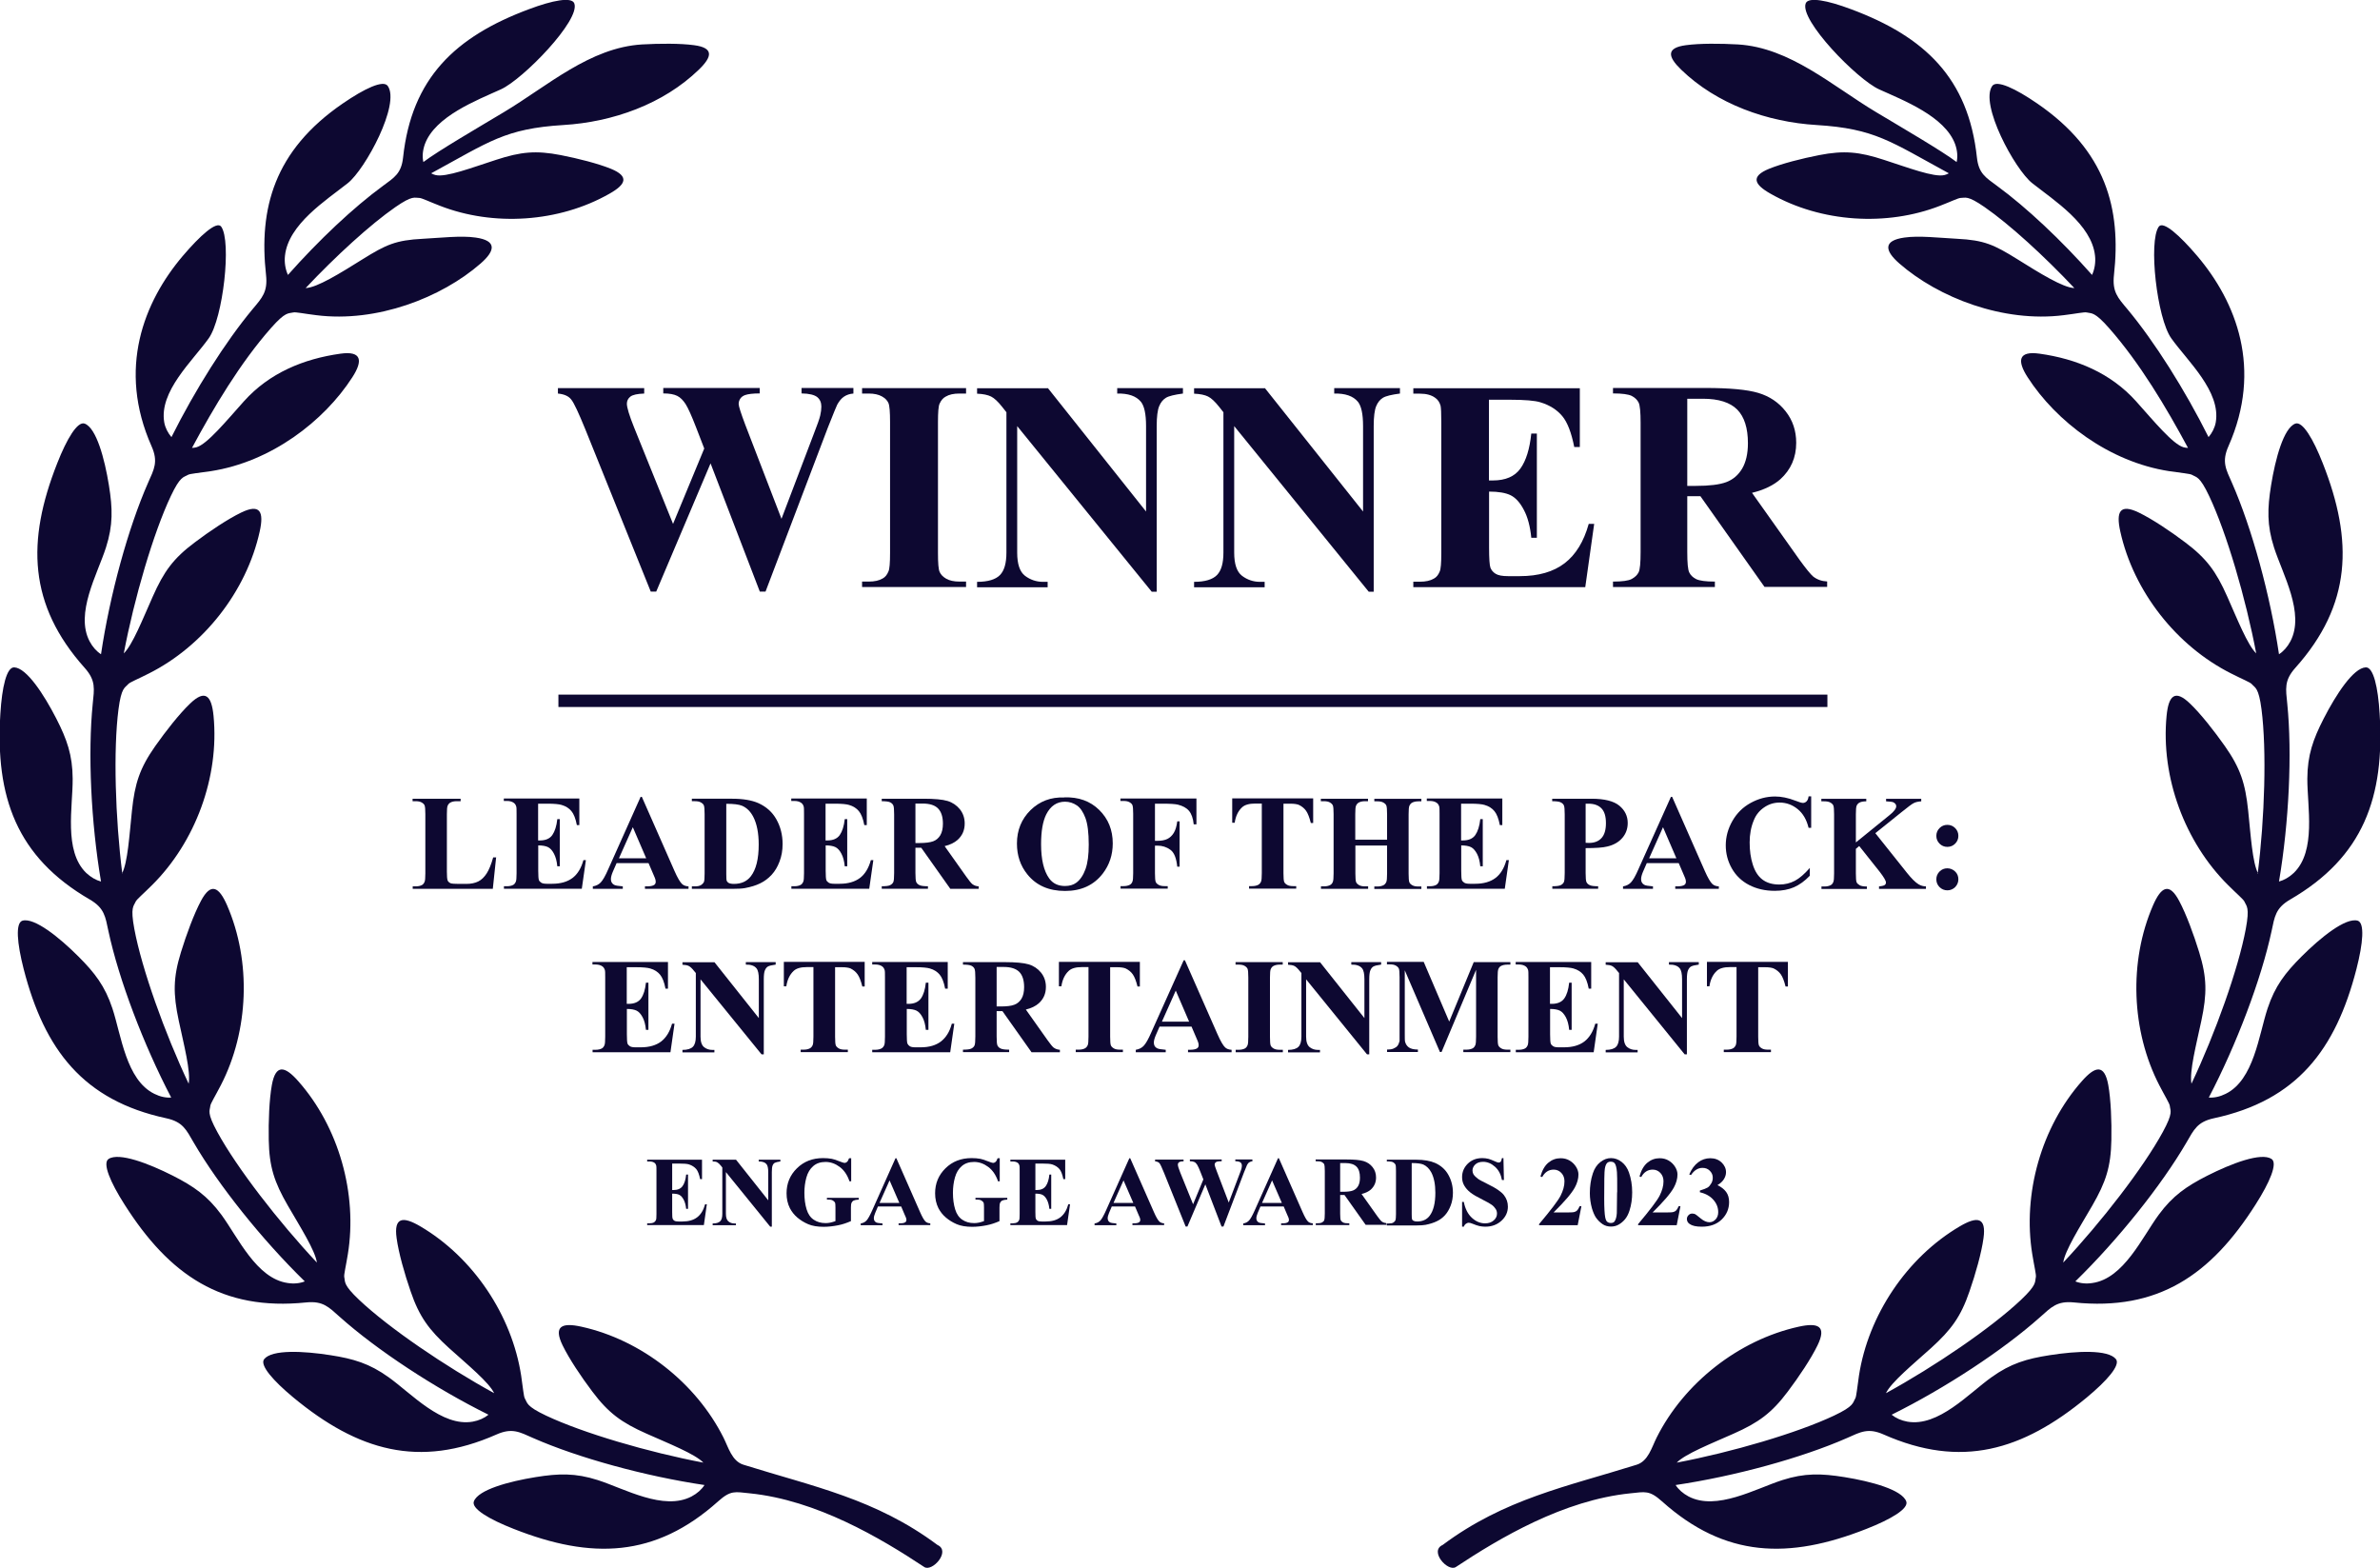 <?xml version="1.0" encoding="UTF-8"?> <svg xmlns="http://www.w3.org/2000/svg" id="Layer_2" viewBox="0 0 192.26 126.66"><defs><style>.cls-1{fill-rule:evenodd;}.cls-1,.cls-2{fill:#0d0831;}</style></defs><g id="Layer_1-2"><path class="cls-1" d="M182.38,70.57c.57-4.48.73-10,.31-13.26-.23-1.79-.52-1.74-.79-2.05-.13-.15-.77-.4-1.67-.86-4.4-2.21-7.88-6.62-8.95-11.47-.35-1.58-.05-2.28,1.51-1.52,1.07.52,2.54,1.5,3.73,2.4,1.73,1.3,2.5,2.35,3.4,4.38.82,1.84,1.63,3.9,2.34,4.59-.84-4.44-2.39-9.73-3.8-12.71-.77-1.63-1.03-1.5-1.38-1.71-.17-.1-.86-.15-1.85-.3-4.87-.75-9.14-4.03-11.43-7.58-.88-1.36-.75-2.15.96-1.91,2.99.42,5.74,1.56,7.79,3.84,1.45,1.62,2.98,3.48,3.84,3.72.12.03.24.05.36.05-1.76-3.27-3.88-6.84-6.38-9.68-1.19-1.35-1.4-1.16-1.8-1.26-.19-.05-.86.1-1.86.22-4.89.62-10.12-1.42-13.27-4.17-1.22-1.06-1.31-1.86.4-2.1,1.18-.17,2.77.02,4.27.1,2.17.11,2.96.47,4.84,1.64,1.81,1.13,3.7,2.31,4.62,2.34-2.45-2.6-5.23-5.14-7.25-6.54-1.4-.97-1.55-.74-1.94-.74-.18,0-.77.29-1.65.63-4.33,1.69-9.62,1.35-13.7-.97-1.33-.75-1.63-1.4-.11-2.02,1.04-.42,2.65-.83,4.04-1.1,2.01-.39,3.23-.27,5.22.38,1.95.63,4.07,1.44,4.9,1.23.13-.03.24-.08.35-.14-4.69-2.55-5.96-3.61-10.68-3.9-3.99-.24-8.07-1.69-10.94-4.47-1.1-1.06-1.22-1.77.39-1.98,1.11-.15,2.78-.14,4.19-.06,4.21.25,7.64,3.36,11.15,5.46,2.15,1.29,5.33,3.14,6.52,4.04.1-.43.06-.93-.12-1.44-.83-2.26-4.2-3.55-6.14-4.43-1.79-.81-6.46-5.61-5.93-6.95.21-.54,1.76-.24,3.65.47,5.97,2.22,9.49,5.58,10.18,11.99.14,1.29.71,1.61,1.63,2.29,2.38,1.74,5.2,4.4,7.67,7.19.21-.46.3-1.02.24-1.55-.27-2.54-3.3-4.46-5.07-5.86-1.42-1.12-4.27-6.41-3.23-7.86.36-.5,1.87.21,3.63,1.42,5.57,3.82,6.79,8.51,6.2,13.85-.15,1.37.31,1.84,1.09,2.77,2.19,2.63,4.64,6.51,6.55,10.33.29-.34.5-.75.58-1.18.44-2.51-2.28-4.96-3.59-6.8-1.16-1.62-1.86-7.83-1.01-9.02.36-.5,1.72.74,3.1,2.36,3.16,3.72,5.3,9.12,2.53,15.37-.56,1.26-.21,1.86.28,2.96,1.61,3.66,3.09,9.06,3.8,13.85.36-.23.68-.59.92-1.04,1.19-2.26-.63-5.43-1.32-7.58-.58-1.81-.54-3.15-.24-5.02.35-2.17,1.02-4.64,1.96-4.99.58-.21,1.44,1.22,2.22,3.21,2.48,6.28,2.33,11.43-2.22,16.52-.92,1.03-.77,1.7-.65,2.91.4,3.98.14,9.58-.67,14.35.41-.11.83-.35,1.2-.7,1.83-1.78,1.08-5.35,1.09-7.61.01-1.9.46-3.17,1.32-4.85,1-1.95,2.4-4.1,3.4-4.14.62-.03.99,1.61,1.12,3.73.42,6.74-1.31,11.59-7.22,15.02-1.19.69-1.26,1.38-1.51,2.56-.84,3.91-2.83,9.15-5.07,13.44.43.03.9-.07,1.36-.3,2.29-1.12,2.68-4.76,3.39-6.9.6-1.81,1.42-2.87,2.75-4.2,1.55-1.55,3.55-3.15,4.52-2.89.59.17.44,1.83-.09,3.9-1.68,6.54-4.83,10.62-11.51,12.06-1.35.29-1.62.92-2.23,1.97-2.01,3.45-5.51,7.83-8.97,11.21.4.16.88.21,1.38.13,2.53-.36,4.02-3.7,5.36-5.52,1.13-1.53,2.23-2.29,3.92-3.15,1.96-.99,4.35-1.9,5.19-1.35.51.34-.14,1.88-1.29,3.68-3.62,5.7-7.88,8.61-14.67,7.91-1.37-.14-1.83.38-2.73,1.18-2.98,2.66-7.66,5.74-12,7.89.33.27.77.47,1.27.56,2.51.44,4.96-2.28,6.8-3.59,1.55-1.11,2.83-1.49,4.7-1.78,2.17-.34,4.72-.47,5.35.32.38.48-.72,1.74-2.36,3.1-5.2,4.3-10.15,5.75-16.4,2.99-1.26-.56-1.86-.21-2.96.28-3.66,1.61-9.07,3.09-13.85,3.8.23.36.59.68,1.04.92,2.26,1.19,5.43-.63,7.58-1.32,1.81-.58,3.15-.54,5.02-.24,2.17.35,4.64,1.02,4.99,1.96.22.58-1.22,1.44-3.21,2.22-6.28,2.48-11.43,2.34-16.52-2.22-1.03-.92-1.36-.77-2.56-.65-5.4.55-10.54,3.6-14.09,5.95-.64.43-2.18-1.28-1.07-1.78,5-3.73,10.02-4.71,15.67-6.48.94-.29,1.22-1.41,1.62-2.2,2.21-4.4,6.62-7.88,11.47-8.95,1.58-.35,2.28-.05,1.52,1.51-.52,1.07-1.5,2.54-2.4,3.73-1.3,1.73-2.35,2.5-4.38,3.4-1.84.82-3.9,1.63-4.59,2.34,4.44-.84,9.73-2.39,12.71-3.8,1.63-.77,1.5-1.03,1.71-1.38.1-.17.15-.86.3-1.85.75-4.87,3.86-9.54,8.15-12.06,1.4-.82,2.15-.75,1.91.96-.16,1.18-.64,2.88-1.13,4.29-.7,2.05-1.47,3.1-3.11,4.59-1.5,1.35-3.21,2.75-3.64,3.64,3.96-2.17,8.52-5.28,10.91-7.54,1.31-1.24,1.11-1.44,1.2-1.84.04-.19-.13-.86-.29-1.85-.79-4.86.72-10.27,4.02-13.99,1.07-1.21,1.81-1.38,2.12.33.21,1.17.28,2.93.25,4.43-.04,2.17-.44,3.4-1.55,5.32-1.01,1.74-2.2,3.61-2.34,4.59,3.09-3.29,6.47-7.66,8.04-10.54.87-1.59.61-1.71.57-2.12-.02-.19-.39-.78-.85-1.67-2.26-4.38-2.48-9.99-.5-14.54.65-1.48,1.3-1.87,2.11-.34.56,1.05,1.17,2.7,1.61,4.13.64,2.07.64,3.37.18,5.54-.42,1.97-.98,4.11-.8,5.09,1.93-4.08,3.79-9.28,4.39-12.51.33-1.77.05-1.82-.11-2.2-.08-.18-.61-.62-1.32-1.33-3.5-3.47-5.45-8.73-4.97-13.68.16-1.61.66-2.18,1.9-.98.86.82,1.95,2.21,2.81,3.43,1.25,1.78,1.65,3.01,1.88,5.21.21,2,.34,4.21.81,5.09h0Z"></path><path class="cls-1" d="M9.88,70.57c-.57-4.48-.73-10-.31-13.26.23-1.79.52-1.74.79-2.05.13-.15.77-.4,1.67-.86,4.4-2.21,7.88-6.62,8.95-11.47.35-1.58.05-2.28-1.51-1.52-1.07.52-2.54,1.5-3.73,2.4-1.74,1.3-2.5,2.35-3.4,4.38-.82,1.84-1.63,3.9-2.34,4.59.84-4.44,2.39-9.73,3.8-12.71.77-1.63,1.03-1.5,1.38-1.71.17-.1.86-.15,1.85-.3,4.87-.75,9.14-4.03,11.43-7.58.88-1.36.75-2.15-.96-1.91-2.99.42-5.74,1.56-7.79,3.84-1.45,1.62-2.98,3.48-3.84,3.72-.12.03-.24.05-.36.05,1.76-3.27,3.88-6.84,6.38-9.68,1.19-1.35,1.4-1.16,1.8-1.26.19-.05.86.1,1.86.22,4.89.62,10.12-1.42,13.27-4.17,1.22-1.06,1.31-1.86-.4-2.1-1.18-.17-2.77.02-4.27.1-2.17.11-2.96.47-4.84,1.64-1.81,1.13-3.7,2.31-4.62,2.34,2.45-2.6,5.23-5.14,7.25-6.54,1.4-.97,1.55-.74,1.94-.74.18,0,.77.29,1.65.63,4.33,1.69,9.62,1.35,13.7-.97,1.33-.75,1.63-1.4.11-2.02-1.04-.42-2.65-.83-4.04-1.1-2.01-.39-3.23-.27-5.22.38-1.95.63-4.07,1.44-4.9,1.23-.13-.03-.24-.08-.35-.14,4.69-2.55,5.96-3.61,10.68-3.9,3.99-.24,8.07-1.69,10.94-4.47,1.1-1.06,1.22-1.77-.39-1.98-1.11-.15-2.78-.14-4.19-.06-4.22.25-7.64,3.36-11.15,5.46-2.15,1.29-5.33,3.14-6.52,4.04-.1-.43-.06-.93.12-1.44.83-2.26,4.2-3.55,6.14-4.43,1.79-.81,6.46-5.61,5.93-6.95-.21-.54-1.76-.24-3.65.47-5.97,2.22-9.49,5.58-10.18,11.99-.14,1.29-.71,1.61-1.63,2.29-2.38,1.74-5.2,4.4-7.67,7.19-.21-.46-.3-1.02-.24-1.55.27-2.54,3.3-4.46,5.07-5.86,1.42-1.12,4.27-6.41,3.23-7.86-.36-.5-1.87.21-3.63,1.42-5.57,3.82-6.79,8.51-6.2,13.85.15,1.37-.31,1.84-1.09,2.77-2.19,2.63-4.64,6.51-6.55,10.33-.29-.34-.5-.75-.58-1.18-.44-2.51,2.28-4.96,3.59-6.8,1.16-1.62,1.86-7.83,1.01-9.02-.36-.5-1.72.74-3.1,2.36-3.16,3.72-5.3,9.12-2.53,15.37.56,1.26.21,1.86-.28,2.96-1.61,3.66-3.09,9.06-3.8,13.85-.36-.23-.68-.59-.92-1.04-1.19-2.26.63-5.43,1.32-7.58.58-1.81.54-3.15.24-5.02-.35-2.17-1.02-4.64-1.96-4.99-.58-.21-1.44,1.22-2.22,3.21-2.48,6.28-2.33,11.43,2.22,16.52.92,1.03.77,1.7.65,2.91-.4,3.98-.14,9.58.67,14.35-.41-.11-.83-.35-1.2-.7-1.83-1.78-1.07-5.35-1.09-7.61-.01-1.9-.46-3.17-1.32-4.85-1-1.95-2.4-4.1-3.4-4.14-.62-.03-.99,1.61-1.12,3.73-.42,6.74,1.31,11.59,7.22,15.02,1.19.69,1.26,1.38,1.51,2.56.84,3.91,2.83,9.15,5.07,13.44-.43.03-.9-.07-1.36-.3-2.29-1.12-2.68-4.76-3.39-6.9-.6-1.81-1.42-2.87-2.75-4.2-1.55-1.55-3.55-3.15-4.51-2.89-.59.17-.44,1.83.09,3.9,1.68,6.54,4.83,10.62,11.51,12.06,1.35.29,1.62.92,2.23,1.97,2.01,3.45,5.51,7.83,8.97,11.21-.4.16-.88.21-1.38.13-2.53-.36-4.02-3.7-5.36-5.52-1.13-1.53-2.23-2.29-3.92-3.15-1.96-.99-4.35-1.9-5.19-1.35-.51.34.14,1.88,1.29,3.68,3.62,5.7,7.88,8.61,14.67,7.91,1.37-.14,1.83.38,2.73,1.18,2.98,2.66,7.66,5.74,12,7.89-.33.27-.77.47-1.27.56-2.51.44-4.96-2.28-6.8-3.59-1.55-1.11-2.83-1.49-4.7-1.78-2.17-.34-4.72-.47-5.35.32-.38.48.72,1.74,2.36,3.1,5.2,4.3,10.15,5.75,16.4,2.99,1.26-.56,1.86-.21,2.96.28,3.66,1.61,9.07,3.09,13.85,3.8-.23.36-.59.68-1.04.92-2.26,1.19-5.43-.63-7.58-1.32-1.81-.58-3.16-.54-5.02-.24-2.17.35-4.64,1.02-4.99,1.96-.22.58,1.22,1.44,3.21,2.22,6.28,2.48,11.43,2.34,16.52-2.22,1.03-.92,1.36-.77,2.56-.65,5.4.55,10.54,3.6,14.09,5.95.64.43,2.18-1.28,1.07-1.78-5-3.73-10.02-4.71-15.67-6.48-.94-.29-1.22-1.41-1.62-2.2-2.21-4.4-6.62-7.88-11.47-8.95-1.58-.35-2.28-.05-1.52,1.51.52,1.07,1.5,2.54,2.4,3.73,1.3,1.73,2.35,2.5,4.38,3.4,1.84.82,3.9,1.63,4.59,2.34-4.44-.84-9.73-2.39-12.71-3.8-1.63-.77-1.5-1.03-1.71-1.38-.1-.17-.15-.86-.3-1.85-.75-4.87-3.86-9.54-8.15-12.06-1.4-.82-2.15-.75-1.91.96.16,1.18.64,2.88,1.13,4.29.7,2.05,1.47,3.1,3.11,4.59,1.5,1.35,3.21,2.75,3.64,3.64-3.96-2.17-8.52-5.28-10.91-7.54-1.31-1.24-1.11-1.44-1.2-1.84-.04-.19.13-.86.29-1.85.79-4.86-.72-10.27-4.02-13.99-1.07-1.21-1.81-1.38-2.12.33-.21,1.17-.28,2.93-.25,4.43.04,2.17.44,3.4,1.55,5.32,1.01,1.74,2.2,3.61,2.34,4.59-3.09-3.29-6.47-7.66-8.04-10.54-.87-1.59-.61-1.71-.57-2.12.02-.19.39-.78.85-1.67,2.26-4.38,2.48-9.99.5-14.54-.65-1.48-1.3-1.87-2.11-.34-.56,1.05-1.17,2.7-1.61,4.13-.64,2.07-.64,3.37-.18,5.54.42,1.97.98,4.11.8,5.09-1.93-4.08-3.79-9.28-4.39-12.51-.33-1.77-.05-1.82.11-2.2.08-.18.61-.62,1.32-1.33,3.5-3.47,5.45-8.73,4.97-13.68-.16-1.61-.66-2.18-1.9-.98-.86.82-1.95,2.21-2.81,3.43-1.25,1.78-1.65,3.01-1.88,5.21-.21,2-.34,4.21-.81,5.09h0Z"></path><path class="cls-2" d="M68.94,31.35v.44c-.3.02-.55.11-.76.25-.21.14-.39.36-.55.65-.05.09-.3.71-.75,1.84l-5.04,13.26h-.46l-3.98-10.36-4.39,10.36h-.44l-5.29-13.12c-.54-1.32-.91-2.12-1.13-2.39-.21-.28-.57-.44-1.08-.49v-.44h6.97v.44c-.56.02-.93.1-1.12.25-.19.15-.28.35-.28.57,0,.3.19.94.58,1.91l3.15,7.8,2.52-6.09-.66-1.71c-.36-.93-.64-1.55-.84-1.87-.2-.31-.42-.54-.68-.67-.26-.13-.63-.2-1.13-.2v-.44h7.79v.44c-.55,0-.94.05-1.17.13-.17.06-.3.15-.39.28-.09.13-.14.28-.14.44,0,.18.18.74.53,1.67l2.93,7.61,2.62-6.89c.28-.71.45-1.2.51-1.46.06-.26.09-.5.09-.72,0-.32-.11-.58-.33-.76s-.64-.29-1.27-.3v-.44h4.17Z"></path><path class="cls-2" d="M78.04,46.98v.44h-8.4v-.44h.53c.47,0,.84-.08,1.13-.25.21-.11.36-.3.47-.57.09-.19.13-.69.13-1.49v-10.57c0-.82-.04-1.33-.13-1.54-.09-.21-.26-.39-.53-.54-.27-.15-.62-.23-1.07-.23h-.53v-.44h8.4v.44h-.53c-.47,0-.84.08-1.12.25-.21.11-.37.3-.49.57-.09.19-.13.69-.13,1.49v10.57c0,.82.04,1.34.14,1.54.09.21.27.39.53.54.26.15.62.23,1.07.23h.53Z"></path><path class="cls-2" d="M84.65,31.35l7.93,9.97v-6.91c0-.96-.14-1.62-.42-1.96-.38-.46-1.02-.68-1.91-.66v-.44h5.31v.44c-.68.09-1.14.2-1.37.34-.23.14-.42.36-.55.68-.13.31-.2.85-.2,1.61v13.38h-.4l-10.87-13.38v10.22c0,.92.21,1.55.63,1.87.42.32.91.49,1.45.49h.38v.44h-5.7v-.44c.88,0,1.5-.19,1.85-.55s.52-.96.52-1.81v-11.34l-.34-.43c-.34-.43-.64-.71-.9-.84s-.64-.21-1.13-.23v-.44h5.7Z"></path><path class="cls-2" d="M102.18,31.35l7.93,9.97v-6.91c0-.96-.14-1.62-.42-1.96-.38-.46-1.02-.68-1.91-.66v-.44h5.31v.44c-.68.09-1.14.2-1.37.34-.23.14-.42.36-.55.68-.13.31-.2.85-.2,1.61v13.38h-.4l-10.87-13.38v10.22c0,.92.21,1.55.63,1.87.42.32.91.49,1.45.49h.38v.44h-5.7v-.44c.88,0,1.5-.19,1.85-.55s.52-.96.52-1.81v-11.34l-.34-.43c-.34-.43-.64-.71-.9-.84s-.64-.21-1.13-.23v-.44h5.7Z"></path><path class="cls-2" d="M120.28,32.27v6.54h.32c1.02,0,1.76-.32,2.22-.96s.75-1.58.88-2.83h.45v8.42h-.45c-.09-.92-.29-1.67-.6-2.25-.3-.58-.66-.98-1.06-1.18s-.99-.3-1.75-.3v4.53c0,.89.04,1.43.11,1.62.08.2.21.36.42.49.21.13.54.19,1,.19h.96c1.5,0,2.71-.35,3.61-1.04.91-.7,1.55-1.75,1.95-3.18h.44l-.72,5.11h-13.89v-.44h.53c.47,0,.84-.08,1.13-.25.21-.11.36-.3.47-.57.09-.19.13-.69.13-1.49v-10.57c0-.73-.02-1.17-.06-1.34-.08-.28-.22-.49-.44-.64-.3-.22-.71-.33-1.23-.33h-.53v-.44h13.45v4.75h-.45c-.23-1.16-.55-2-.97-2.5s-1-.88-1.76-1.11c-.44-.14-1.27-.21-2.49-.21h-1.66Z"></path><path class="cls-2" d="M136.3,40.1v4.5c0,.87.05,1.42.16,1.64.11.23.29.4.56.54.27.13.77.2,1.51.2v.44h-8.23v-.44c.74,0,1.25-.07,1.51-.21s.45-.32.56-.54.16-.77.16-1.64v-10.43c0-.87-.05-1.42-.16-1.64s-.29-.4-.56-.54c-.27-.13-.77-.2-1.51-.2v-.44h7.47c1.94,0,3.37.13,4.27.4.9.27,1.64.76,2.21,1.49.57.72.85,1.57.85,2.54,0,1.19-.43,2.17-1.28,2.94-.55.49-1.31.86-2.29,1.1l3.86,5.44c.51.7.87,1.14,1.08,1.32.32.25.7.38,1.13.4v.44h-5.06l-5.18-7.33h-1.05ZM136.3,32.21v7.04h.68c1.1,0,1.92-.1,2.46-.3.54-.2.97-.56,1.29-1.09.31-.53.47-1.21.47-2.06,0-1.22-.29-2.13-.86-2.71-.57-.58-1.5-.88-2.77-.88h-1.27Z"></path><path class="cls-2" d="M40.08,69.24l-.27,2.56h-6.47v-.2h.24c.21,0,.38-.04.51-.11.09-.05.16-.14.21-.26.04-.09.06-.31.06-.68v-4.79c0-.37-.02-.6-.06-.7s-.12-.17-.24-.24c-.12-.07-.28-.1-.49-.1h-.24v-.2h3.88v.2h-.32c-.21,0-.38.04-.51.11-.09.05-.17.14-.22.26-.04.09-.06.31-.06.68v4.64c0,.37.02.61.06.71.04.1.13.18.25.23.09.03.31.05.65.05h.61c.39,0,.71-.07.97-.2s.48-.35.67-.64c.19-.29.37-.73.53-1.3h.22Z"></path><path class="cls-2" d="M43.47,64.93v2.96h.15c.46,0,.8-.15,1-.44s.34-.72.4-1.28h.2v3.81h-.2c-.04-.42-.13-.76-.27-1.02-.14-.27-.3-.44-.48-.53-.18-.09-.45-.14-.79-.14v2.05c0,.4.02.65.05.74.03.09.1.16.19.22s.24.09.45.09h.44c.68,0,1.23-.16,1.64-.47.41-.31.7-.79.88-1.44h.2l-.33,2.31h-6.29v-.2h.24c.21,0,.38-.04.51-.11.09-.05.16-.14.21-.26.04-.09.06-.31.06-.68v-4.79c0-.33,0-.53-.03-.61-.04-.13-.1-.22-.2-.29-.14-.1-.32-.15-.56-.15h-.24v-.2h6.1v2.15h-.2c-.1-.53-.25-.9-.44-1.13-.19-.23-.45-.4-.8-.5-.2-.06-.58-.1-1.13-.1h-.75Z"></path><path class="cls-2" d="M52.38,69.72h-2.57l-.31.71c-.1.24-.15.43-.15.59,0,.2.08.35.25.45.1.06.33.1.71.13v.2h-2.42v-.2c.26-.04.48-.15.64-.32.17-.18.38-.54.62-1.1l2.6-5.81h.1l2.63,5.97c.25.57.46.92.62,1.07.12.11.29.18.52.19v.2h-3.52v-.2h.15c.28,0,.48-.04.6-.12.08-.06.12-.14.12-.25,0-.06-.01-.13-.03-.2,0-.03-.06-.17-.16-.4l-.39-.91ZM52.2,69.33l-1.08-2.51-1.12,2.51h2.2Z"></path><path class="cls-2" d="M55.89,71.8v-.2h.24c.21,0,.37-.03.49-.1.11-.07.2-.16.25-.27.03-.08.05-.3.05-.68v-4.79c0-.37-.02-.6-.06-.7s-.12-.17-.24-.24c-.12-.07-.28-.1-.49-.1h-.24v-.2h3.26c.87,0,1.57.12,2.1.35.65.29,1.14.73,1.47,1.32.33.59.5,1.25.5,1.99,0,.51-.08.98-.25,1.42-.16.43-.38.79-.64,1.07-.26.28-.56.51-.91.68-.34.17-.76.3-1.25.39-.22.04-.56.06-1.03.06h-3.26ZM58.67,64.93v5.68c0,.3.01.49.04.55s.08.12.15.16c.1.05.24.08.42.08.6,0,1.05-.2,1.37-.61.43-.55.64-1.41.64-2.57,0-.93-.15-1.68-.44-2.24-.23-.44-.53-.73-.9-.89-.26-.11-.69-.16-1.28-.16Z"></path><path class="cls-2" d="M66.69,64.93v2.96h.15c.46,0,.8-.15,1-.44s.34-.72.4-1.28h.2v3.81h-.2c-.04-.42-.13-.76-.27-1.02-.14-.27-.3-.44-.48-.53-.18-.09-.45-.14-.79-.14v2.05c0,.4.02.65.05.74.03.09.1.16.19.22s.24.09.45.09h.44c.68,0,1.23-.16,1.64-.47.41-.31.7-.79.88-1.44h.2l-.33,2.31h-6.29v-.2h.24c.21,0,.38-.04.51-.11.09-.05.16-.14.21-.26.04-.09.06-.31.06-.68v-4.79c0-.33,0-.53-.03-.61-.04-.13-.1-.22-.2-.29-.14-.1-.32-.15-.56-.15h-.24v-.2h6.1v2.15h-.2c-.1-.53-.25-.9-.44-1.13-.19-.23-.45-.4-.8-.5-.2-.06-.58-.1-1.13-.1h-.75Z"></path><path class="cls-2" d="M73.95,68.48v2.04c0,.39.02.64.07.74.05.1.13.18.26.24.12.06.35.09.68.09v.2h-3.73v-.2c.34,0,.57-.03.68-.09.12-.06.2-.14.25-.24.05-.1.07-.35.07-.74v-4.73c0-.39-.02-.64-.07-.74-.05-.1-.13-.18-.25-.24-.12-.06-.35-.09-.68-.09v-.2h3.38c.88,0,1.53.06,1.93.18s.74.35,1,.67c.26.33.39.71.39,1.15,0,.54-.19.98-.58,1.33-.25.22-.59.39-1.04.5l1.75,2.47c.23.32.39.52.49.6.15.11.32.17.51.18v.2h-2.29l-2.35-3.32h-.48ZM73.95,64.91v3.19h.31c.5,0,.87-.05,1.12-.14.25-.09.44-.26.58-.49.14-.24.21-.55.21-.93,0-.56-.13-.96-.39-1.23s-.68-.4-1.25-.4h-.57Z"></path><path class="cls-2" d="M85.97,64.41c1.16-.04,2.1.3,2.83,1.02.73.72,1.09,1.62,1.09,2.7,0,.92-.27,1.74-.81,2.44-.72.93-1.73,1.4-3.04,1.4s-2.32-.44-3.04-1.33c-.57-.7-.85-1.53-.85-2.5,0-1.08.37-1.98,1.1-2.7.74-.72,1.64-1.06,2.71-1.02ZM86.04,64.76c-.67,0-1.17.34-1.52,1.02-.28.56-.42,1.36-.42,2.41,0,1.24.22,2.16.65,2.76.3.42.73.62,1.28.62.37,0,.68-.09.92-.27.31-.23.56-.6.74-1.1.18-.5.26-1.16.26-1.97,0-.96-.09-1.68-.27-2.16-.18-.48-.41-.82-.69-1.01s-.6-.3-.96-.3Z"></path><path class="cls-2" d="M93.3,64.93v2.99h.21c.32,0,.58-.05.79-.15.2-.1.38-.26.52-.49s.23-.54.28-.93h.19v3.66h-.19c-.07-.69-.25-1.15-.56-1.37-.3-.22-.65-.33-1.03-.33h-.21v2.23c0,.37.02.6.06.7s.12.17.24.24c.12.07.28.1.49.1h.24v.2h-3.81v-.2h.24c.21,0,.38-.04.51-.11.09-.05.17-.14.21-.26.04-.09.06-.31.06-.68v-4.79c0-.37-.02-.6-.06-.7s-.12-.17-.24-.24c-.12-.07-.28-.1-.49-.1h-.24v-.2h6.14v2.09h-.22c-.05-.49-.18-.85-.38-1.09s-.5-.4-.89-.5c-.21-.05-.61-.08-1.19-.08h-.68Z"></path><path class="cls-2" d="M106.08,64.51v1.97h-.19c-.11-.45-.24-.78-.38-.98-.14-.2-.33-.36-.58-.48-.14-.06-.37-.1-.71-.1h-.54v5.62c0,.37.02.6.06.7s.12.17.24.24c.12.07.28.1.49.1h.24v.2h-3.81v-.2h.24c.21,0,.38-.04.51-.11.09-.05.17-.14.22-.26.04-.09.06-.31.06-.68v-5.62h-.53c-.49,0-.85.1-1.07.31-.31.29-.51.7-.59,1.24h-.2v-1.97h6.54Z"></path><path class="cls-2" d="M109.49,68.3v2.26c0,.37.02.6.06.7.04.09.12.17.24.24.12.07.28.1.49.1h.24v.2h-3.81v-.2h.24c.21,0,.38-.04.51-.11.09-.05.17-.14.21-.26.04-.09.06-.31.06-.68v-4.79c0-.37-.02-.6-.06-.7-.04-.09-.12-.17-.24-.24-.12-.07-.28-.1-.49-.1h-.24v-.2h3.81v.2h-.24c-.21,0-.38.04-.51.11-.09.05-.17.14-.22.26-.04.09-.06.31-.06.68v2.06h2.57v-2.06c0-.37-.02-.6-.06-.7s-.12-.17-.24-.24c-.12-.07-.28-.1-.49-.1h-.24v-.2h3.8v.2h-.24c-.21,0-.38.04-.51.11-.09.05-.17.14-.22.26-.04.09-.06.31-.06.68v4.79c0,.37.02.6.06.7s.12.17.24.24c.12.07.28.1.49.1h.24v.2h-3.8v-.2h.24c.21,0,.38-.04.51-.11.09-.05.17-.14.22-.26.04-.09.06-.31.06-.68v-2.26h-2.57Z"></path><path class="cls-2" d="M118.03,64.93v2.96h.15c.46,0,.8-.15,1-.44s.34-.72.4-1.28h.2v3.81h-.2c-.04-.42-.13-.76-.27-1.02s-.3-.44-.48-.53c-.18-.09-.45-.14-.79-.14v2.05c0,.4.02.65.05.74s.1.16.19.22c.09.06.24.09.45.09h.44c.68,0,1.23-.16,1.64-.47s.7-.79.88-1.44h.2l-.33,2.31h-6.29v-.2h.24c.21,0,.38-.04.51-.11.09-.05.16-.14.21-.26.04-.09.06-.31.06-.68v-4.79c0-.33,0-.53-.03-.61-.04-.13-.1-.22-.2-.29-.14-.1-.32-.15-.56-.15h-.24v-.2h6.1v2.15h-.2c-.1-.53-.25-.9-.44-1.13-.19-.23-.45-.4-.8-.5-.2-.06-.58-.1-1.13-.1h-.75Z"></path><path class="cls-2" d="M128.09,68.5v2.02c0,.39.02.64.07.74.05.1.13.18.26.24.12.06.35.09.68.09v.2h-3.7v-.2c.34,0,.56-.03.68-.09.12-.06.2-.14.25-.24.05-.1.07-.35.07-.74v-4.73c0-.39-.02-.64-.07-.74-.05-.1-.13-.18-.26-.24-.12-.06-.35-.09-.68-.09v-.2h3.17c1.05,0,1.8.19,2.25.56s.68.84.68,1.4c0,.47-.15.88-.44,1.21-.29.34-.7.57-1.21.69-.35.09-.94.13-1.76.13ZM128.09,64.93v3.15c.12,0,.21.01.27.01.44,0,.77-.13,1.01-.39.24-.26.36-.66.36-1.21s-.12-.94-.36-1.19-.59-.38-1.06-.38h-.22Z"></path><path class="cls-2" d="M135.6,69.72h-2.57l-.31.71c-.1.24-.15.43-.15.59,0,.2.08.35.25.45.1.06.33.1.71.13v.2h-2.42v-.2c.26-.04.48-.15.64-.32.17-.18.38-.54.62-1.1l2.61-5.81h.1l2.63,5.97c.25.57.46.92.62,1.07.12.11.29.18.52.19v.2h-3.52v-.2h.14c.28,0,.48-.04.6-.12.08-.06.12-.14.12-.25,0-.06-.01-.13-.03-.2,0-.03-.06-.17-.16-.4l-.39-.91ZM135.42,69.33l-1.08-2.51-1.12,2.51h2.2Z"></path><path class="cls-2" d="M146.31,64.35v2.52h-.21c-.16-.66-.45-1.16-.88-1.51s-.92-.53-1.46-.53c-.46,0-.87.13-1.25.39-.38.26-.66.6-.83,1.03-.23.54-.34,1.14-.34,1.8s.08,1.25.25,1.78c.17.54.42.94.77,1.21.35.27.81.41,1.37.41.46,0,.88-.1,1.26-.3.38-.2.78-.55,1.21-1.04v.63c-.41.43-.83.73-1.28.93-.44.19-.96.29-1.55.29-.78,0-1.47-.16-2.07-.47s-1.07-.76-1.4-1.34c-.33-.58-.49-1.21-.49-1.86,0-.69.18-1.35.54-1.98s.85-1.11,1.47-1.45c.62-.34,1.27-.52,1.97-.52.51,0,1.05.11,1.62.33.33.13.54.19.63.19.11,0,.21-.04.3-.13.08-.08.14-.22.16-.4h.21Z"></path><path class="cls-2" d="M151.49,67.3l2.56,3.21c.36.45.67.76.93.92.19.11.39.17.6.17v.2h-3.79v-.2c.24-.02.39-.06.46-.11.07-.05.1-.12.1-.2,0-.15-.17-.43-.49-.85l-1.67-2.1-.27.23v1.99c0,.38.02.62.06.71s.13.17.25.24c.12.07.32.1.58.1v.2h-3.67v-.2h.24c.21,0,.38-.04.51-.11.09-.05.17-.14.21-.26.04-.09.06-.31.06-.68v-4.79c0-.37-.02-.6-.06-.7s-.12-.17-.24-.24c-.12-.07-.28-.1-.49-.1h-.24v-.2h3.63v.2c-.25,0-.44.04-.56.11-.09.05-.17.13-.22.25-.04.09-.06.32-.06.69v2.27l2.7-2.19c.38-.3.56-.55.56-.73,0-.14-.08-.24-.23-.32-.08-.04-.27-.06-.59-.08v-.2h2.84v.2c-.25.02-.45.06-.6.14-.15.07-.48.32-1,.74l-2.13,1.71Z"></path><path class="cls-2" d="M157.3,70.14c.25,0,.46.09.64.26s.26.39.26.63-.09.46-.26.63c-.17.17-.39.26-.63.26s-.46-.09-.63-.26c-.17-.17-.26-.38-.26-.63s.09-.46.26-.63.38-.26.63-.26ZM157.31,66.63c.25,0,.46.09.63.26.17.17.26.38.26.63s-.09.46-.26.63c-.17.17-.38.26-.63.26s-.46-.09-.63-.26c-.17-.17-.26-.38-.26-.63s.09-.46.26-.63c.17-.17.38-.26.63-.26Z"></path><path class="cls-2" d="M50.63,78.13v2.96h.15c.46,0,.8-.15,1-.43.21-.29.34-.72.4-1.28h.2v3.81h-.2c-.04-.42-.13-.76-.27-1.02-.14-.26-.3-.44-.48-.53-.18-.09-.45-.14-.79-.14v2.05c0,.4.02.65.05.74.03.09.1.16.19.22.09.06.24.09.45.09h.44c.68,0,1.23-.16,1.64-.47.41-.32.7-.79.88-1.44h.2l-.33,2.31h-6.29v-.2h.24c.21,0,.38-.04.51-.11.09-.05.16-.14.21-.26.04-.09.06-.31.06-.68v-4.79c0-.33,0-.53-.03-.61-.04-.12-.1-.22-.2-.29-.14-.1-.32-.15-.56-.15h-.24v-.2h6.1v2.15h-.2c-.1-.53-.25-.9-.44-1.13-.19-.23-.45-.4-.8-.5-.2-.06-.58-.1-1.13-.1h-.75Z"></path><path class="cls-2" d="M57.71,77.72l3.59,4.52v-3.13c0-.44-.06-.73-.19-.89-.17-.21-.46-.31-.86-.3v-.2h2.41v.2c-.31.04-.51.09-.62.15-.11.06-.19.17-.25.31-.06.14-.09.38-.09.73v6.06h-.18l-4.93-6.06v4.63c0,.42.1.7.29.85.19.15.41.22.66.22h.17v.2h-2.58v-.2c.4,0,.68-.09.84-.25.16-.16.24-.44.24-.82v-5.14l-.16-.19c-.15-.19-.29-.32-.41-.38s-.29-.09-.51-.1v-.2h2.58Z"></path><path class="cls-2" d="M69.85,77.72v1.97h-.19c-.11-.45-.24-.78-.38-.98-.14-.2-.33-.36-.57-.48-.14-.06-.37-.1-.71-.1h-.54v5.62c0,.37.02.61.06.7.04.09.12.17.24.24.12.07.28.1.49.1h.24v.2h-3.81v-.2h.24c.21,0,.38-.04.51-.11.09-.05.17-.14.22-.26.04-.09.06-.31.06-.68v-5.62h-.53c-.49,0-.85.1-1.07.31-.31.29-.51.7-.59,1.24h-.2v-1.97h6.54Z"></path><path class="cls-2" d="M73.24,78.13v2.96h.15c.46,0,.79-.15,1-.43.21-.29.34-.72.4-1.28h.21v3.81h-.21c-.04-.42-.13-.76-.27-1.02-.14-.26-.3-.44-.48-.53-.18-.09-.45-.14-.79-.14v2.05c0,.4.02.65.05.74.04.09.1.16.19.22.09.06.24.09.45.09h.44c.68,0,1.22-.16,1.63-.47.41-.32.71-.79.88-1.44h.2l-.33,2.31h-6.3v-.2h.24c.21,0,.38-.04.51-.11.09-.05.17-.14.22-.26.04-.09.06-.31.06-.68v-4.79c0-.33,0-.53-.03-.61-.04-.12-.1-.22-.2-.29-.14-.1-.32-.15-.56-.15h-.24v-.2h6.1v2.15h-.21c-.1-.53-.25-.9-.44-1.13s-.45-.4-.8-.5c-.2-.06-.58-.1-1.13-.1h-.75Z"></path><path class="cls-2" d="M80.51,81.68v2.04c0,.39.02.64.07.74.05.1.13.18.26.24.12.06.35.09.68.09v.2h-3.73v-.2c.34,0,.56-.03.68-.09s.2-.14.25-.24c.05-.1.07-.35.07-.74v-4.73c0-.39-.02-.64-.07-.74-.05-.1-.13-.18-.25-.24-.12-.06-.35-.09-.68-.09v-.2h3.38c.88,0,1.53.06,1.93.18s.74.35,1,.67c.26.33.39.71.39,1.15,0,.54-.19.98-.58,1.33-.25.22-.59.39-1.04.5l1.75,2.47c.23.32.39.52.49.6.15.11.32.17.51.18v.2h-2.29l-2.35-3.32h-.48ZM80.51,78.11v3.19h.31c.5,0,.87-.04,1.12-.14.25-.09.44-.26.58-.49s.21-.55.21-.93c0-.55-.13-.96-.39-1.23-.26-.26-.68-.4-1.25-.4h-.57Z"></path><path class="cls-2" d="M92.08,77.72v1.97h-.19c-.11-.45-.24-.78-.38-.98-.14-.2-.33-.36-.58-.48-.14-.06-.37-.1-.71-.1h-.54v5.62c0,.37.02.61.06.7s.12.17.24.24c.12.07.28.1.49.1h.24v.2h-3.81v-.2h.24c.21,0,.38-.04.51-.11.09-.05.17-.14.22-.26.04-.09.06-.31.06-.68v-5.62h-.53c-.49,0-.85.1-1.07.31-.31.29-.51.7-.59,1.24h-.2v-1.97h6.54Z"></path><path class="cls-2" d="M96.24,82.93h-2.57l-.31.71c-.1.24-.15.43-.15.58,0,.21.08.36.25.45.1.06.33.1.71.13v.2h-2.42v-.2c.26-.04.48-.15.64-.32.17-.18.38-.54.62-1.1l2.61-5.81h.1l2.63,5.97c.25.57.46.92.62,1.07.12.11.29.18.52.19v.2h-3.52v-.2h.14c.28,0,.48-.04.6-.12.08-.06.12-.14.12-.25,0-.06-.01-.13-.03-.2,0-.03-.06-.17-.16-.4l-.39-.91ZM96.06,82.53l-1.08-2.51-1.12,2.51h2.2Z"></path><path class="cls-2" d="M103.63,84.8v.2h-3.81v-.2h.24c.21,0,.38-.04.51-.11.09-.05.16-.14.21-.26.04-.09.06-.31.06-.68v-4.79c0-.37-.02-.61-.06-.7-.04-.09-.12-.17-.24-.24-.12-.07-.28-.1-.49-.1h-.24v-.2h3.81v.2h-.24c-.21,0-.38.04-.51.11-.09.05-.17.14-.22.26-.04.09-.06.31-.06.68v4.79c0,.37.02.61.06.7s.12.17.24.24c.12.07.28.1.49.1h.24Z"></path><path class="cls-2" d="M106.63,77.72l3.59,4.52v-3.13c0-.44-.06-.73-.19-.89-.17-.21-.46-.31-.87-.3v-.2h2.41v.2c-.31.04-.51.09-.62.15s-.19.17-.25.31c-.06.14-.09.38-.09.73v6.06h-.18l-4.92-6.06v4.63c0,.42.1.7.29.85s.41.22.66.22h.17v.2h-2.58v-.2c.4,0,.68-.09.84-.25.16-.16.24-.44.24-.82v-5.14l-.16-.19c-.15-.19-.29-.32-.41-.38s-.29-.09-.51-.1v-.2h2.58Z"></path><path class="cls-2" d="M117.07,82.52l1.98-4.8h2.96v.2h-.24c-.21,0-.39.04-.52.11-.09.05-.16.13-.21.25-.04.09-.06.31-.06.67v4.8c0,.37.02.61.06.7s.12.17.24.24c.12.07.28.1.49.1h.24v.2h-3.8v-.2h.24c.21,0,.39-.04.52-.11.09-.05.16-.14.21-.26.04-.09.06-.31.06-.68v-5.4l-2.79,6.64h-.13l-2.84-6.6v5.13c0,.36,0,.58.03.66.05.18.15.33.3.44.16.11.4.17.73.17v.2h-2.49v-.2h.07c.16,0,.31-.02.45-.08.14-.06.25-.13.32-.22.07-.09.13-.22.17-.39,0-.04,0-.22,0-.55v-4.61c0-.37-.02-.6-.06-.69-.04-.09-.12-.17-.24-.24-.12-.07-.28-.1-.49-.1h-.23v-.2h2.97l2.05,4.8Z"></path><path class="cls-2" d="M125.21,78.13v2.96h.15c.46,0,.8-.15,1-.43.21-.29.34-.72.4-1.28h.2v3.81h-.2c-.04-.42-.13-.76-.27-1.02s-.3-.44-.48-.53c-.18-.09-.45-.14-.79-.14v2.05c0,.4.02.65.05.74s.1.16.19.22c.09.06.24.09.45.09h.44c.68,0,1.23-.16,1.64-.47.41-.32.7-.79.88-1.44h.2l-.33,2.31h-6.29v-.2h.24c.21,0,.38-.04.51-.11.09-.05.16-.14.21-.26.04-.09.06-.31.06-.68v-4.79c0-.33,0-.53-.03-.61-.04-.12-.1-.22-.2-.29-.14-.1-.32-.15-.56-.15h-.24v-.2h6.1v2.15h-.2c-.1-.53-.25-.9-.44-1.13-.19-.23-.45-.4-.8-.5-.2-.06-.58-.1-1.13-.1h-.75Z"></path><path class="cls-2" d="M132.29,77.72l3.59,4.52v-3.13c0-.44-.06-.73-.19-.89-.17-.21-.46-.31-.87-.3v-.2h2.41v.2c-.31.04-.51.09-.62.15s-.19.17-.25.31c-.06.14-.09.38-.09.73v6.06h-.18l-4.92-6.06v4.63c0,.42.1.7.29.85s.41.22.66.22h.17v.2h-2.58v-.2c.4,0,.68-.09.84-.25.16-.16.24-.44.24-.82v-5.14l-.16-.19c-.15-.19-.29-.32-.41-.38s-.29-.09-.51-.1v-.2h2.58Z"></path><path class="cls-2" d="M144.43,77.72v1.97h-.19c-.11-.45-.24-.78-.38-.98-.14-.2-.33-.36-.58-.48-.14-.06-.37-.1-.71-.1h-.54v5.62c0,.37.02.61.06.7s.12.17.24.24c.12.07.28.1.49.1h.24v.2h-3.81v-.2h.24c.21,0,.38-.04.51-.11.09-.05.17-.14.22-.26.04-.09.06-.31.06-.68v-5.62h-.53c-.49,0-.85.1-1.07.31-.31.29-.51.7-.59,1.24h-.2v-1.97h6.54Z"></path><rect class="cls-2" x="45.11" y="56.11" width="102.51" height="1"></rect><path class="cls-2" d="M54.3,93.97v2.16h.11c.34,0,.58-.11.73-.32s.25-.52.29-.93h.15v2.77h-.15c-.03-.3-.1-.55-.2-.74s-.22-.32-.35-.39-.33-.1-.58-.1v1.49c0,.29.01.47.04.54s.07.12.14.16.18.06.33.06h.32c.49,0,.89-.11,1.19-.34s.51-.58.64-1.05h.14l-.24,1.68h-4.58v-.14h.18c.15,0,.28-.03.37-.08.07-.04.12-.1.16-.19.03-.06.04-.23.04-.49v-3.48c0-.24,0-.39-.02-.44-.03-.09-.07-.16-.14-.21-.1-.07-.23-.11-.41-.11h-.18v-.14h4.43v1.57h-.15c-.08-.38-.18-.66-.32-.82s-.33-.29-.58-.37c-.15-.05-.42-.07-.82-.07h-.55Z"></path><path class="cls-2" d="M59.45,93.67l2.61,3.29v-2.28c0-.32-.05-.53-.14-.64-.12-.15-.33-.22-.63-.22v-.14h1.75v.14c-.22.03-.37.07-.45.11s-.14.12-.18.22-.06.28-.06.53v4.41h-.13l-3.58-4.41v3.37c0,.3.07.51.21.62s.3.16.48.16h.12v.14h-1.88v-.14c.29,0,.49-.06.61-.18s.17-.32.17-.6v-3.74l-.11-.14c-.11-.14-.21-.23-.3-.28s-.21-.07-.37-.07v-.14h1.88Z"></path><path class="cls-2" d="M68.76,93.55v1.87h-.14c-.17-.51-.44-.9-.79-1.16s-.73-.4-1.14-.4-.73.11-.99.33-.45.53-.56.93-.16.81-.16,1.23c0,.51.06.95.18,1.34s.31.66.58.84.58.27.95.27c.13,0,.26-.01.39-.04s.27-.07.41-.12v-1.1c0-.21-.01-.34-.04-.4s-.09-.12-.18-.17-.2-.07-.33-.07h-.14v-.14h2.57v.14c-.2.01-.33.04-.41.08s-.14.11-.18.2c-.02.05-.04.17-.04.36v1.1c-.34.15-.69.27-1.06.34s-.75.12-1.14.12c-.5,0-.92-.07-1.25-.21s-.62-.32-.88-.54-.45-.47-.6-.75c-.18-.36-.27-.76-.27-1.21,0-.8.28-1.47.84-2.02s1.26-.82,2.11-.82c.26,0,.5.02.71.06.11.02.3.08.56.18s.41.15.46.15c.07,0,.14-.03.2-.08s.12-.15.17-.3h.14Z"></path><path class="cls-2" d="M72.79,97.46h-1.87l-.22.52c-.07.17-.11.31-.11.43,0,.15.06.26.18.33.07.04.24.07.52.09v.14h-1.76v-.14c.19-.03.35-.11.47-.24s.27-.4.45-.8l1.89-4.23h.07l1.91,4.34c.18.41.33.67.45.78.09.08.21.13.38.14v.14h-2.56v-.14h.11c.21,0,.35-.03.43-.09.06-.04.09-.1.09-.18,0-.05,0-.1-.02-.14,0-.02-.04-.12-.12-.29l-.28-.66ZM72.65,97.17l-.79-1.82-.81,1.82h1.6Z"></path><path class="cls-2" d="M80.76,93.55v1.87h-.14c-.17-.51-.44-.9-.79-1.16s-.73-.4-1.14-.4-.73.11-.99.33-.45.53-.56.93-.16.81-.16,1.23c0,.51.06.95.18,1.34s.31.66.58.84.58.27.95.27c.13,0,.26-.01.39-.04s.27-.07.41-.12v-1.1c0-.21-.01-.34-.04-.4s-.09-.12-.18-.17-.2-.07-.33-.07h-.14v-.14h2.57v.14c-.2.01-.33.04-.41.08s-.14.11-.18.2c-.02.05-.04.17-.04.36v1.1c-.34.15-.69.27-1.06.34s-.75.12-1.14.12c-.5,0-.92-.07-1.25-.21s-.62-.32-.88-.54-.45-.47-.6-.75c-.18-.36-.27-.76-.27-1.21,0-.8.28-1.47.84-2.02s1.26-.82,2.11-.82c.26,0,.5.02.71.06.11.02.3.08.56.18s.41.15.46.15c.07,0,.14-.03.2-.08s.12-.15.17-.3h.14Z"></path><path class="cls-2" d="M83.64,93.97v2.16h.11c.34,0,.58-.11.73-.32s.25-.52.29-.93h.15v2.77h-.15c-.03-.3-.1-.55-.2-.74s-.22-.32-.35-.39-.33-.1-.58-.1v1.49c0,.29.01.47.04.54s.07.12.14.16c.07.04.18.06.33.06h.32c.5,0,.89-.11,1.19-.34s.51-.58.64-1.05h.14l-.24,1.68h-4.58v-.14h.18c.15,0,.28-.03.37-.08.07-.04.12-.1.16-.19.03-.06.04-.23.04-.49v-3.48c0-.24,0-.39-.02-.44-.03-.09-.07-.16-.14-.21-.1-.07-.23-.11-.41-.11h-.18v-.14h4.43v1.57h-.15c-.08-.38-.18-.66-.32-.82s-.33-.29-.58-.37c-.15-.05-.42-.07-.82-.07h-.55Z"></path><path class="cls-2" d="M91.68,97.46h-1.87l-.22.52c-.07.17-.11.31-.11.43,0,.15.06.26.18.33.07.04.24.07.52.09v.14h-1.76v-.14c.19-.03.35-.11.47-.24.12-.13.27-.4.45-.8l1.89-4.23h.07l1.91,4.34c.18.41.33.67.45.78.09.08.21.13.38.14v.14h-2.56v-.14h.11c.21,0,.35-.03.43-.09.06-.04.09-.1.09-.18,0-.05,0-.1-.02-.14,0-.02-.04-.12-.12-.29l-.28-.66ZM91.55,97.17l-.79-1.82-.81,1.82h1.6Z"></path><path class="cls-2" d="M101.17,93.67v.14c-.1,0-.18.04-.25.08s-.13.12-.18.21c-.02.03-.1.23-.25.61l-1.66,4.37h-.15l-1.31-3.41-1.45,3.41h-.14l-1.74-4.32c-.18-.44-.3-.7-.37-.79s-.19-.14-.36-.16v-.14h2.3v.14c-.18,0-.31.03-.37.08s-.09.11-.09.19c0,.1.06.31.19.63l1.04,2.57.83-2.01-.22-.56c-.12-.31-.21-.51-.28-.62s-.14-.18-.22-.22-.21-.07-.37-.07v-.14h2.57v.14c-.18,0-.31.02-.39.04-.05.02-.1.05-.13.09s-.05.09-.05.15c0,.06.06.24.18.55l.96,2.51.86-2.27c.09-.23.15-.39.17-.48s.03-.17.03-.24c0-.11-.04-.19-.11-.25s-.21-.09-.42-.1v-.14h1.38Z"></path><path class="cls-2" d="M103.69,97.46h-1.87l-.22.52c-.07.17-.11.31-.11.43,0,.15.06.26.18.33.07.04.24.07.52.09v.14h-1.76v-.14c.19-.03.35-.11.47-.24s.27-.4.45-.8l1.89-4.23h.07l1.91,4.34c.18.41.33.67.45.78.09.08.21.13.38.14v.14h-2.56v-.14h.11c.21,0,.35-.03.43-.09.06-.04.09-.1.09-.18,0-.05,0-.1-.02-.14,0-.02-.04-.12-.12-.29l-.28-.66ZM103.55,97.17l-.79-1.82-.81,1.82h1.6Z"></path><path class="cls-2" d="M108.26,96.55v1.48c0,.29.02.47.05.54s.1.13.19.18.25.07.5.07v.14h-2.71v-.14c.25,0,.41-.02.5-.07s.15-.1.18-.18.05-.25.05-.54v-3.44c0-.29-.02-.47-.05-.54s-.1-.13-.19-.18-.25-.07-.5-.07v-.14h2.46c.64,0,1.11.04,1.41.13s.54.25.73.49.28.52.28.84c0,.39-.14.71-.42.97-.18.16-.43.28-.75.36l1.27,1.79c.17.23.29.38.36.43.11.08.23.12.37.13v.14h-1.67l-1.71-2.41h-.35ZM108.26,93.95v2.32h.22c.36,0,.63-.03.81-.1s.32-.19.42-.36.15-.4.15-.68c0-.4-.09-.7-.28-.89s-.49-.29-.91-.29h-.42Z"></path><path class="cls-2" d="M112.02,98.97v-.14h.18c.15,0,.27-.02.35-.07s.14-.11.18-.2c.02-.05.04-.22.04-.49v-3.48c0-.27-.01-.44-.04-.51s-.09-.13-.17-.18-.21-.08-.35-.08h-.18v-.14h2.37c.63,0,1.14.09,1.53.26.47.21.83.53,1.07.96s.37.91.37,1.45c0,.37-.06.72-.18,1.03s-.27.57-.46.78-.41.37-.66.49-.55.22-.91.29c-.16.03-.41.05-.75.05h-2.37ZM114.04,93.97v4.13c0,.22.01.35.03.4s.06.09.11.11c.07.04.17.06.3.06.43,0,.77-.15,1-.45.31-.4.47-1.02.47-1.87,0-.68-.11-1.22-.32-1.63-.17-.32-.39-.53-.65-.65-.19-.08-.5-.12-.93-.12Z"></path><path class="cls-2" d="M121.45,93.55l.04,1.77h-.16c-.08-.44-.26-.8-.56-1.07s-.62-.4-.96-.4c-.27,0-.48.07-.63.21s-.23.31-.23.49c0,.12.03.22.08.31.08.12.2.24.36.36.12.09.41.24.85.46.62.3,1.04.59,1.25.86.21.27.32.58.32.93,0,.44-.17.82-.52,1.14s-.78.48-1.31.48c-.17,0-.32-.02-.47-.05s-.33-.1-.56-.19c-.12-.05-.23-.08-.31-.08-.07,0-.14.03-.21.08-.08.05-.14.13-.18.24h-.14v-2h.14c.11.56.33.99.66,1.29s.68.44,1.06.44c.29,0,.52-.08.7-.24s.26-.34.26-.55c0-.12-.03-.25-.1-.36s-.17-.23-.3-.33-.38-.24-.72-.41c-.48-.24-.83-.44-1.04-.61s-.37-.35-.49-.56-.17-.43-.17-.68c0-.42.16-.78.46-1.08.31-.3.7-.45,1.17-.45.17,0,.34.02.5.06.12.03.27.09.45.17s.3.13.37.13.12-.02.16-.06.08-.14.11-.3h.12Z"></path><path class="cls-2" d="M127.45,98.97h-3.12v-.09c.96-1.14,1.54-1.9,1.74-2.3s.31-.78.31-1.15c0-.27-.08-.5-.25-.68s-.38-.27-.62-.27c-.4,0-.71.2-.93.6l-.14-.05c.14-.5.35-.87.64-1.11s.62-.36.99-.36c.27,0,.51.06.73.19s.39.3.52.51.19.42.19.61c0,.35-.1.7-.29,1.05-.26.48-.84,1.15-1.72,2.02h1.14c.28,0,.46-.01.55-.04s.15-.06.21-.12.13-.17.21-.35h.14l-.3,1.53Z"></path><path class="cls-2" d="M131.85,96.32c0,.53-.07,1.02-.22,1.48-.09.28-.21.51-.36.69s-.32.32-.51.43-.4.16-.62.16c-.25,0-.49-.06-.69-.2s-.39-.32-.55-.56c-.11-.18-.21-.41-.3-.71-.11-.4-.17-.81-.17-1.23,0-.58.08-1.1.24-1.59.13-.4.33-.7.61-.92s.56-.32.86-.32.59.1.86.31.46.49.59.85c.17.49.26,1.02.26,1.6ZM130.64,96.31c0-.93,0-1.47-.02-1.62-.03-.36-.09-.61-.19-.73-.07-.08-.17-.12-.32-.12-.11,0-.2.03-.27.09-.1.09-.16.25-.2.48s-.05,1.03-.05,2.41c0,.75.03,1.25.08,1.51.04.19.09.31.17.37s.17.09.29.09c.13,0,.23-.04.29-.12.11-.15.17-.37.19-.68l.02-1.68Z"></path><path class="cls-2" d="M135.45,98.97h-3.12v-.09c.96-1.14,1.54-1.9,1.74-2.3s.31-.78.31-1.15c0-.27-.08-.5-.25-.68s-.38-.27-.62-.27c-.4,0-.71.2-.93.6l-.14-.05c.14-.5.35-.87.64-1.11s.62-.36.99-.36c.27,0,.51.06.73.19s.39.3.52.51.19.42.19.61c0,.35-.1.7-.29,1.05-.26.48-.84,1.15-1.72,2.02h1.14c.28,0,.46-.01.55-.04s.15-.06.21-.12.13-.17.21-.35h.14l-.3,1.53Z"></path><path class="cls-2" d="M137.32,96.31v-.14c.3-.09.5-.17.62-.24s.21-.19.3-.34.12-.31.12-.46c0-.22-.08-.4-.24-.56s-.35-.23-.59-.23c-.36,0-.67.19-.93.58l-.14-.05c.19-.44.43-.76.72-.98s.62-.33.98-.33.67.11.91.34.36.49.36.79c0,.2-.06.38-.17.56s-.28.34-.52.48c.3.15.54.33.7.55s.24.49.24.82c0,.55-.2,1.02-.6,1.41s-.94.58-1.61.58c-.45,0-.77-.07-.98-.22-.15-.1-.22-.24-.22-.4,0-.12.04-.22.13-.31s.18-.13.3-.13c.09,0,.17.02.24.05.04.02.19.13.44.34s.49.31.71.31c.19,0,.36-.08.5-.23s.21-.35.21-.58c0-.36-.12-.69-.38-.99s-.62-.51-1.1-.62Z"></path></g></svg> 
